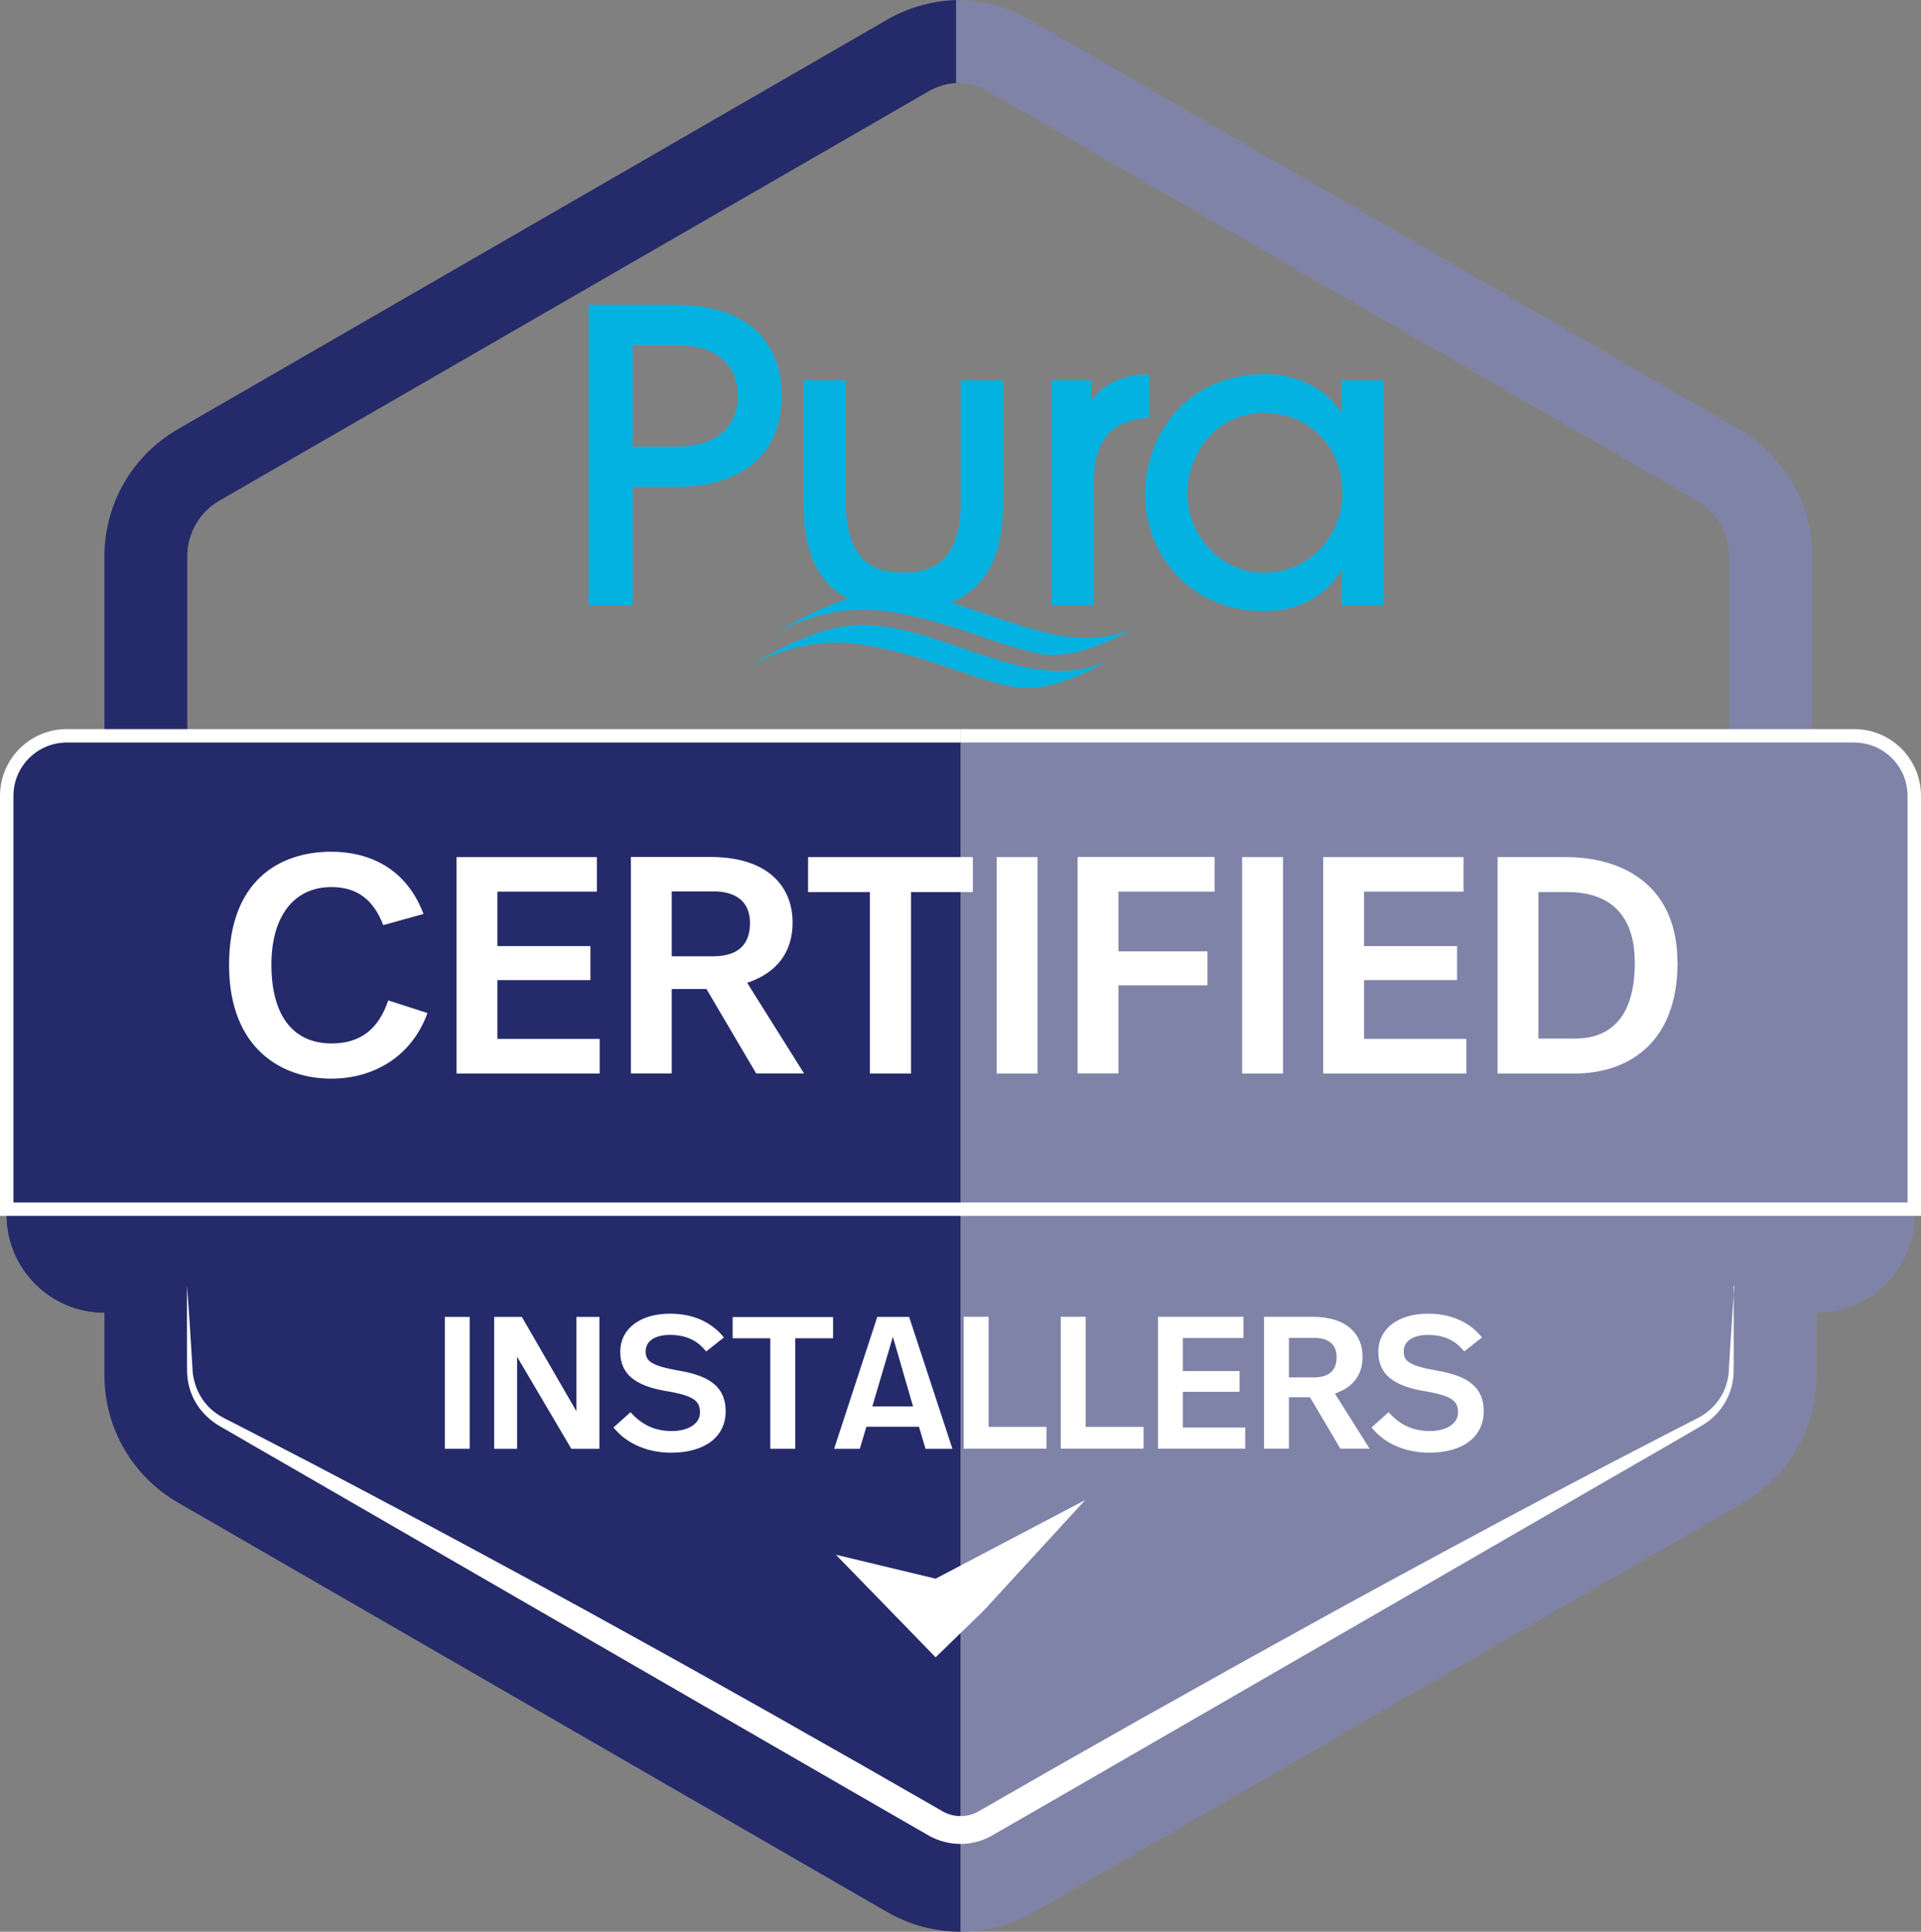 <svg xmlns="http://www.w3.org/2000/svg" id="Layer_1" data-name="Layer 1" viewBox="0 0 142.9 143.68"><rect x="0" y="0" width="142.9" height="143.68" fill="#808080" stroke="none"/><defs><style>      .cls-1 {        fill: none;        stroke: #fff;        stroke-miterlimit: 10;      }      .cls-2 {        fill-rule: evenodd;      }      .cls-2, .cls-3, .cls-4, .cls-5, .cls-6 {        stroke-width: 0px;      }      .cls-2, .cls-6 {        fill: #fff;      }      .cls-3 {        fill: #04b2e2;      }      .cls-4 {        fill: #252a6a;      }      .cls-5 {        fill: #8083a8;      }    </style></defs><g><path class="cls-3" d="M55.3,49.84s3.58-2.54,8.34-1.95c4.75.59,8.82,2.72,11.88,3.22s6.89-2,6.89-2c0,0-2.32,1.48-6.6.41-4.29-1.07-7.81-3-11.68-3.04s-8.82,3.36-8.82,3.36Z"></path><path class="cls-3" d="M47.06,45.04h-3.27v-22.37h6.47c5.35,0,7.89,2.78,7.89,6.77s-2.54,6.77-7.89,6.77h-3.2v8.83ZM47.06,33.22h3.2c3.72,0,4.63-2.12,4.63-3.78s-.91-3.78-4.63-3.78h-3.2v7.56Z"></path><path class="cls-3" d="M78.22,45.04v-16.75h2.93v1.51h.06c1.33-1.87,3.48-1.93,4.26-1.96v3.23c-.48,0-1.51.21-2.27.6-1,.54-1.84,1.81-1.84,4.2v9.16h-3.14Z"></path><path class="cls-3" d="M99.81,45.04v-2.6h-.06c-1.21,2.06-3.42,3.02-5.68,3.02-5.65,0-8.89-4.32-8.89-8.74,0-4.08,2.87-8.89,8.89-8.89,2.33,0,4.47.97,5.68,2.81h.06v-2.36h3.14v16.75h-3.14ZM94.06,30.71c-3.87,0-5.74,3.36-5.74,5.99,0,3.02,2.39,5.9,5.71,5.9s5.83-2.69,5.83-5.9c0-3.57-2.57-5.99-5.8-5.99Z"></path><g><path class="cls-3" d="M57.4,47.32c-.07.04-.11.07-.11.07,0,0,.04-.03.11-.07Z"></path><path class="cls-3" d="M63.04,44.55c-2.66.84-5.12,2.42-5.64,2.76.62-.4,3.95-2.41,8.23-1.88,4.75.59,8.82,2.72,11.88,3.22,3.06.5,6.89-2,6.89-2,0,0-2.32,1.48-6.6.41-2.54-.63-4.81-1.57-7.05-2.23.61-.27,1.16-.62,1.65-1.04,1.39-1.21,2.21-3.08,2.21-6.44v-9.07h-3.14v9.07c0,4.14-1.84,5.23-4.17,5.23h-.21c-2.33,0-4.17-1.09-4.17-5.23v-9.07h-3.14v9.07c0,3.36.82,5.23,2.21,6.44.33.29.69.54,1.08.75Z"></path></g></g><path class="cls-4" d="M71.45,90.35v53.33c-1.88,0-3.76-.49-5.45-1.46l-52.78-30.47c-3.37-1.95-5.45-5.54-5.45-9.43v-4.68c-4.02,0-7.28-3.26-7.28-7.28h70.95Z"></path><path class="cls-5" d="M71.45,90.35v53.33c1.88,0,3.76-.49,5.45-1.46l52.78-30.47c3.37-1.95,5.45-5.54,5.45-9.43v-4.68c4.02,0,7.28-3.26,7.28-7.28h-70.95Z"></path><path class="cls-4" d="M13.93,55.14v-13.78c0-1.69.91-3.26,2.37-4.11L69.08,6.79c.72-.42,1.54-.63,2.37-.63V0C69.57,0,67.69.49,66,1.46L13.22,31.93c-3.37,1.95-5.45,5.54-5.45,9.43v13.78h6.15Z"></path><path class="cls-5" d="M128.64,55.14v-13.78c0-1.69-.91-3.26-2.37-4.11L73.49,6.79c-.72-.42-1.54-.63-2.37-.63V0c1.88,0,3.76.49,5.45,1.46l52.78,30.47c3.37,1.95,5.45,5.54,5.45,9.43v13.78h-6.15Z"></path><polygon class="cls-2" points="62.18 115.64 69.6 117.42 80.73 111.57 73.18 119.79 69.6 123.27 66.12 119.69 62.18 115.64"></polygon><path class="cls-6" d="M128.97,95.65v5.83c0,.39,0,.78-.06,1.16-.11.77-.42,1.51-.89,2.13-.23.31-.5.59-.81.84-.3.25-.64.44-.98.64l-2.02,1.17-4.04,2.33-16.17,9.34-16.17,9.34-8.09,4.67-4.04,2.33-2.02,1.16c-.69.37-1.46.56-2.24.56-.78,0-1.56-.2-2.24-.56l-2.02-1.16-4.04-2.33-8.09-4.67-16.17-9.34-16.17-9.34-4.04-2.33-2.02-1.17c-.34-.19-.68-.39-.98-.64-.3-.25-.57-.53-.81-.84-.47-.62-.78-1.36-.89-2.13-.06-.38-.06-.78-.06-1.16v-5.83l.09,1.17.08,1.17.15,2.33.07,1.17.02.29v.15s.02.09.02.13c0,.09.01.18.03.26.02.09.02.18.05.26.15.69.47,1.33.91,1.85.22.26.47.49.75.69.03.02.07.05.1.07l.11.07.11.07.11.06.11.06s.08.04.13.07l.26.13,2.08,1.07,4.15,2.15c5.52,2.89,11.01,5.83,16.48,8.8l4.1,2.24,4.09,2.26c2.73,1.5,5.44,3.03,8.15,4.55,1.36.76,2.71,1.53,4.06,2.3l4.06,2.3,4.05,2.32,1.97,1.13c.38.2.82.31,1.26.31.43,0,.87-.11,1.26-.31l1.97-1.13,4.05-2.32,4.06-2.3c1.35-.77,2.71-1.54,4.07-2.29,2.72-1.52,5.43-3.05,8.16-4.55l4.09-2.26,4.1-2.24c5.47-2.97,10.96-5.92,16.48-8.8l4.15-2.15,2.08-1.07.26-.13s.09-.05.13-.07l.11-.06.11-.06.11-.07.11-.07s.07-.05.1-.07c.27-.2.53-.43.75-.69.45-.52.77-1.16.91-1.85.02-.09.03-.17.05-.26.02-.09.02-.18.03-.26,0-.05,0-.09.01-.13v-.15s.02-.29.02-.29l.07-1.17.15-2.33.08-1.17.09-1.17Z"></path><path class="cls-4" d="M7.78,90.35v7.28c-4.02,0-7.28-3.26-7.28-7.28h7.28Z"></path><path class="cls-5" d="M142.4,90.35h0v7.28h-7.28c0-4.02,3.26-7.28,7.28-7.28Z" transform="translate(277.53 187.98) rotate(180)"></path><g><path class="cls-4" d="M71.45,54.73v35.21H.5v-30.74c0-2.47,2-4.47,4.47-4.47h66.48Z"></path><path class="cls-5" d="M71.45,54.73v35.21s70.95,0,70.95,0v-30.74c0-2.47-2-4.47-4.47-4.47h-2.8s-63.67,0-63.67,0Z"></path><path class="cls-1" d="M71.45,89.94H.5v-30.74c0-2.47,2-4.47,4.47-4.47h66.48"></path><path class="cls-1" d="M71.45,89.94h70.95s0-30.74,0-30.74c0-2.47-2-4.47-4.47-4.47h-2.8s-63.67,0-63.67,0"></path></g><g><path class="cls-6" d="M31.5,67.98l-2.99.83c-.71-1.84-1.89-2.83-3.86-2.83-2.76,0-4.46,2.14-4.46,5.77s1.49,5.86,4.48,5.86c2.23,0,3.52-1.15,4.21-3.2l2.92.94c-1.2,3.29-4.05,4.88-7.17,4.88-3.61,0-7.59-2.18-7.59-8.46s3.75-8.42,7.61-8.42c2.71,0,5.54,1.15,6.85,4.62Z"></path><path class="cls-6" d="M44.4,66.32h-7.4v4.05h6.92v2.53h-6.92v4.37h7.61v2.58h-10.65v-16.1h10.44v2.58Z"></path><path class="cls-6" d="M58.96,68.62c0,2.16-1.13,3.73-3.38,4.48l4.23,6.74h-3.56l-3.7-6.28h-2.58v6.28h-3.04v-16.1h5.91c4.32,0,6.12,2.23,6.12,4.88ZM49.97,66.3v4.83h3.04c1.52,0,2.78-.55,2.78-2.48,0-1.56-1.01-2.35-2.71-2.35h-3.1Z"></path><path class="cls-6" d="M72.37,66.35h-4.6v13.5h-3.06v-13.5h-4.6v-2.6h12.26v2.6Z"></path><path class="cls-6" d="M77.18,79.85h-3.04v-16.1h3.04v16.1Z"></path><path class="cls-6" d="M90.35,66.32h-7.15v4.44h6.62v2.53h-6.62v6.55h-3.04v-16.1h10.19v2.58Z"></path><path class="cls-6" d="M95.44,79.85h-3.04v-16.1h3.04v16.1Z"></path><path class="cls-6" d="M108.87,66.32h-7.4v4.05h6.92v2.53h-6.92v4.37h7.61v2.58h-10.65v-16.1h10.44v2.58Z"></path><path class="cls-6" d="M124.79,71.57c0,6.35-4.05,8.28-7.66,8.28h-5.73v-16.1h5.06c4.48,0,8.32,2.28,8.32,7.82ZM114.44,66.35v10.9h2.69c2.14,0,4.48-1.01,4.48-5.66,0-3.06-1.4-5.24-5.04-5.24h-2.14Z"></path></g><g><path class="cls-6" d="M34.94,107.76h-1.85v-9.81h1.85v9.81Z"></path><path class="cls-6" d="M44.59,107.76h-2.09l-4.03-6.84v6.84h-1.71v-9.81h2.06l4.06,7.02v-7.02h1.71v9.81Z"></path><path class="cls-6" d="M45.65,106.16l1.25-1.12c.77.84,1.68,1.4,3.07,1.4,1.19,0,2.1-.52,2.1-1.37s-.39-1.26-2.61-1.62c-2.21-.39-3.32-1.25-3.32-2.9,0-1.74,1.5-2.84,3.7-2.84,1.93,0,3.22.78,4.01,1.77l-1.32,1.04c-.45-.56-1.19-1.23-2.68-1.23-1.13,0-1.82.45-1.82,1.23,0,.71.39,1.06,2.49,1.43,2.41.41,3.46,1.3,3.46,3.03,0,1.83-1.47,3.07-4.06,3.07-1.65,0-3.25-.6-4.27-1.86Z"></path><path class="cls-6" d="M61.96,99.54h-2.8v8.22h-1.86v-8.22h-2.8v-1.58h7.47v1.58Z"></path><path class="cls-6" d="M68.36,106.12h-3.91l-.49,1.64h-1.91l3.21-9.81h2.37l3.22,9.81h-2l-.49-1.64ZM64.89,104.61h3.03l-1.5-5.18-1.53,5.18Z"></path><path class="cls-6" d="M73.54,106.13h4.31v1.62h-6.16v-9.81h1.85v8.18Z"></path><path class="cls-6" d="M80.76,106.13h4.31v1.62h-6.16v-9.81h1.85v8.18Z"></path><path class="cls-6" d="M92.5,99.52h-4.51v2.46h4.22v1.54h-4.22v2.66h4.64v1.57h-6.49v-9.81h6.36v1.57Z"></path><path class="cls-6" d="M101.36,100.92c0,1.32-.69,2.27-2.06,2.73l2.58,4.1h-2.17l-2.26-3.82h-1.57v3.82h-1.85v-9.81h3.6c2.63,0,3.73,1.36,3.73,2.97ZM95.88,99.51v2.94h1.85c.92,0,1.7-.34,1.7-1.51,0-.95-.62-1.43-1.65-1.43h-1.89Z"></path><path class="cls-6" d="M102.04,106.16l1.25-1.12c.77.84,1.68,1.4,3.07,1.4,1.19,0,2.1-.52,2.1-1.37s-.39-1.26-2.61-1.62c-2.21-.39-3.32-1.25-3.32-2.9,0-1.74,1.5-2.84,3.7-2.84,1.93,0,3.22.78,4.01,1.77l-1.32,1.04c-.45-.56-1.19-1.23-2.68-1.23-1.13,0-1.82.45-1.82,1.23,0,.71.39,1.06,2.49,1.43,2.41.41,3.46,1.3,3.46,3.03,0,1.83-1.47,3.07-4.06,3.07-1.65,0-3.25-.6-4.27-1.86Z"></path></g></svg>
